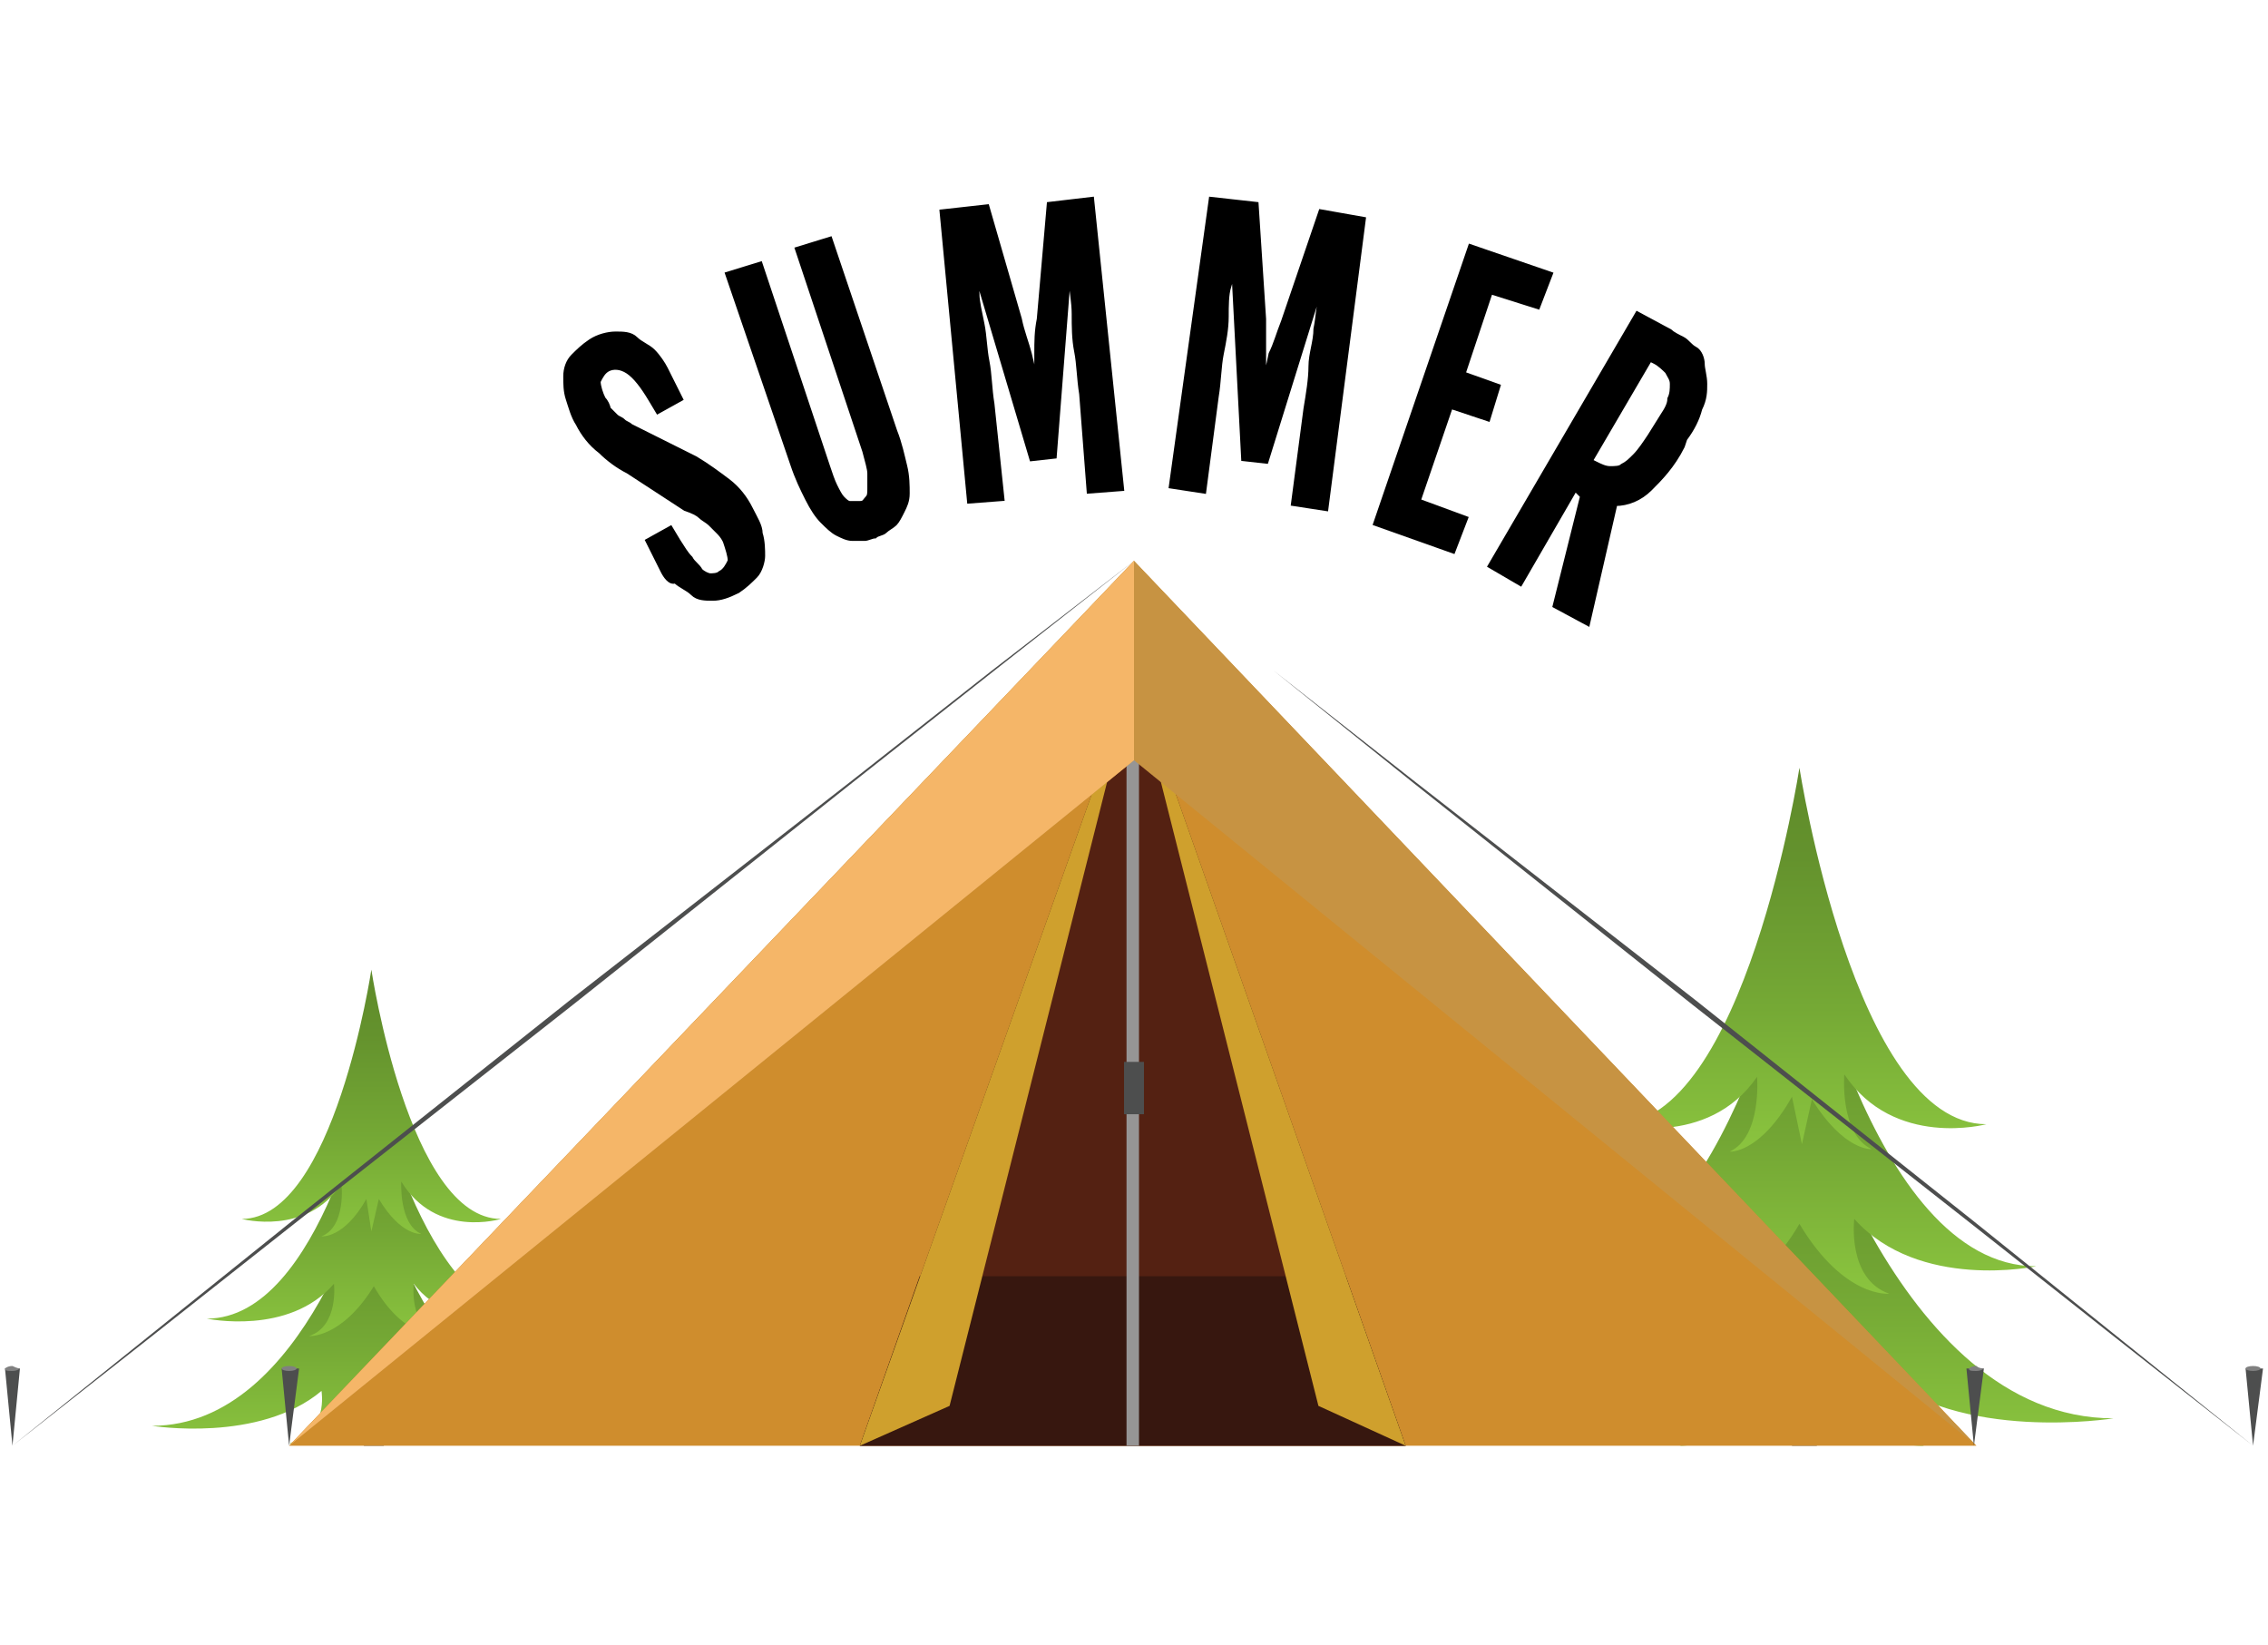 <?xml version="1.0" encoding="utf-8"?>
<!-- Generator: Adobe Illustrator 26.0.1, SVG Export Plug-In . SVG Version: 6.00 Build 0)  -->
<svg version="1.1" id="レイヤー_1" xmlns="http://www.w3.org/2000/svg" xmlns:xlink="http://www.w3.org/1999/xlink" x="0px"
	 y="0px" width="91px" height="66px" viewBox="0 0 91 66" style="enable-background:new 0 0 91 66;" xml:space="preserve">
<style type="text/css">
	.st0{fill:#5A4A42;}
	.st1{fill:url(#SVGID_1_);}
	.st2{fill:url(#SVGID_00000023969360954656962440000000753827725161751989_);}
	.st3{fill:url(#SVGID_00000075160130772266867850000005362041855746807715_);}
	.st4{fill:#6C5346;}
	.st5{fill:url(#SVGID_00000147936451928803592650000008565282852507954063_);}
	.st6{fill:url(#SVGID_00000144308039430163087760000006990020752631761030_);}
	.st7{fill:url(#SVGID_00000173143780856736924760000015965859793802778528_);}
	.st8{fill:#CF8D2D;}
	.st9{fill:#542112;}
	.st10{fill:#37170F;}
	.st11{fill:#969595;}
	.st12{fill:#4D4E4E;}
	.st13{fill:#CFA02D;}
	.st14{fill:#C79342;}
	.st15{fill:#808080;}
	.st16{fill:#F5B668;}
	.st17{stroke:#000000;stroke-width:0.2;stroke-miterlimit:10;}
</style>
<g>
	<g>
		<polygon class="st0" points="71.9,58 71.7,54.1 72.9,54.1 72.9,58 		"/>
		
			<linearGradient id="SVGID_1_" gradientUnits="userSpaceOnUse" x1="72.2" y1="25.385" x2="72.2" y2="9.651" gradientTransform="matrix(1 0 0 -1 0 67.8)">
			<stop  offset="0" style="stop-color:#5E8A2A"/>
			<stop  offset="0.243" style="stop-color:#64922D"/>
			<stop  offset="0.626" style="stop-color:#75A935"/>
			<stop  offset="1" style="stop-color:#8BC53F"/>
		</linearGradient>
		<path class="st1" d="M84.8,56.9c-8.8,0-12.6-14.3-12.6-14.3s-3.7,14.3-12.6,14.3c0,0,6.2,1,9.7-1.9c0,0,0.4,2.4-1.9,3
			c0,0,2.5,0.1,4.9-2.8c2.4,3,4.9,2.8,4.9,2.8c-2.3-0.6-1.9-3-1.9-3C78.6,57.9,84.8,56.9,84.8,56.9z"/>
		
			<linearGradient id="SVGID_00000118358463242439119470000008359889517142164120_" gradientUnits="userSpaceOnUse" x1="72.25" y1="31.528" x2="72.25" y2="15.794" gradientTransform="matrix(1 0 0 -1 0 67.8)">
			<stop  offset="0" style="stop-color:#5E8A2A"/>
			<stop  offset="0.238" style="stop-color:#64912D"/>
			<stop  offset="0.597" style="stop-color:#73A634"/>
			<stop  offset="1" style="stop-color:#8BC53F"/>
		</linearGradient>
		<path style="fill:url(#SVGID_00000118358463242439119470000008359889517142164120_);" d="M81.7,50.8c-6.7,0-9.5-14.4-9.5-14.4
			s-2.8,14.4-9.4,14.4c0,0,4.7,1,7.2-1.9c0,0,0.3,2.4-1.4,3c0,0,1.9,0.1,3.6-2.8c1.8,3,3.6,2.8,3.6,2.8c-1.7-0.6-1.4-3-1.4-3
			C77,51.8,81.7,50.8,81.7,50.8z"/>
		
			<linearGradient id="SVGID_00000087412052872093540290000017279495669559003049_" gradientUnits="userSpaceOnUse" x1="72.25" y1="37.206" x2="72.25" y2="21.472" gradientTransform="matrix(1 0 0 -1 0 67.8)">
			<stop  offset="0" style="stop-color:#5E8A2A"/>
			<stop  offset="0.243" style="stop-color:#64922D"/>
			<stop  offset="0.626" style="stop-color:#75A935"/>
			<stop  offset="1" style="stop-color:#8BC53F"/>
		</linearGradient>
		<path style="fill:url(#SVGID_00000087412052872093540290000017279495669559003049_);" d="M79.7,45.1c-5.3,0-7.5-14.3-7.5-14.3
			S70,45.1,64.8,45.1c0,0,3.7,1,5.7-1.9c0,0,0.2,2.4-1.1,3c0,0,1.2,0.1,2.5-2.2l0.4,1.9l0.4-1.8c1.3,2.1,2.4,2,2.4,2
			c-1.3-0.6-1.1-3-1.1-3C76,46.1,79.7,45.1,79.7,45.1z"/>
		<g>
			<path class="st4" d="M71.9,55.7c0,0.2,0,0.4,0,0.6v0.1l0.1,0.1l0.1-0.1c0,0,0,0,0-0.1v-0.1l0,0l0,0v0.1v0.1v0.3v0.1
				c0,0,0,0.1-0.1,0.1c0,0,0,0-0.1,0h-0.1l0,0l0,0c0,0.1,0,0.2,0,0.3v0.1c0,0,0,0.1,0.1,0.1H72c0,0,0.1,0,0.1-0.1v-0.1
				c0,0,0-0.1,0.1-0.1c0,0,0,0,0.1,0l0,0v0.1c0,0,0,0,0,0.1v0.1h0.1l0.1-0.1c0-0.1,0-0.2-0.1-0.2c0,0-0.1,0-0.1-0.1l-0.1-0.1
				c0-0.1,0-0.1,0.1-0.2c0.1,0,0.1,0,0.2,0c0,0.1,0,0.1,0,0.1s0-0.1,0.1-0.1c0-0.1,0-0.2,0-0.3s0-0.2,0-0.3s0-0.2-0.1-0.3
				c0,0-0.1-0.1,0-0.1c0,0,0,0,0,0.1c0,0,0,0,0,0.1s0,0.2,0,0.3v0.1l0,0l0,0l-0.1-0.1v-0.1V56c0-0.1,0-0.2,0-0.3s0-0.2-0.1-0.2h-0.1
				v0.1v0.1v0.1c0,0,0,0,0,0.1h-0.1c0-0.1,0-0.1,0-0.1v-0.6v0.6v0.1l0,0c0,0,0,0,0-0.1v-0.1v-0.1c0,0,0-0.1,0.1-0.1
				c0.1,0,0.1,0,0.1,0c0.1,0.1,0.1,0.2,0.1,0.2c0,0.1,0,0.2,0,0.3s0,0.2,0,0.3v0.1l0,0c0,0,0,0,0-0.1s0-0.2,0-0.3c0,0,0,0,0-0.1
				c0,0,0,0,0-0.1c0,0,0,0,0.1,0l0,0c0,0,0,0,0,0.1s0,0.2,0.1,0.3c0,0.1,0,0.2,0,0.3s0,0.2,0,0.3c0,0,0,0.1-0.1,0.1l0,0
				c0,0,0,0-0.1,0v-0.1h-0.1v0.1c0,0,0,0.1,0.1,0.1c0,0,0.1,0,0.1,0.1c0.1,0.1,0.1,0.2,0.1,0.3c0,0,0,0.1-0.1,0.1c0,0,0,0-0.1,0
				h-0.1v-0.1c0,0,0,0,0-0.1c0,0,0,0,0-0.1c0,0,0,0-0.1,0v0.1c0,0.1-0.1,0.1-0.1,0.1c-0.1,0-0.1,0-0.1-0.1l-0.1-0.1v-0.1
				c0-0.1,0-0.2,0-0.3l0,0l0,0c0,0,0.1,0,0.1,0.1h0.1v-0.1v-0.1v-0.3v-0.1v-0.1v0.1c0,0,0,0.1-0.1,0.1c-0.1,0-0.1,0-0.1-0.1v-0.1
				C71.9,56.1,71.9,55.9,71.9,55.7z"/>
			<path class="st4" d="M72.3,55.7c0,0.1,0,0.2,0,0.4c0,0,0,0.1-0.1,0.1h-0.1l0,0l0,0v-0.1c0-0.1,0-0.1,0-0.2c0-0.1,0-0.1-0.1-0.1
				h-0.1c0,0,0,0,0,0.1s0,0.1,0,0.2c0,0.1,0,0.1,0,0.2c0,0.1,0,0.1,0,0.2c0,0.1,0,0.2,0,0.4V57c0,0,0,0.1,0.1,0.1
				c0.1,0,0.1,0,0.1-0.1s0-0.1,0-0.2H72v0.1l0,0l0,0l0,0l0,0l0,0v-0.1h0.1c0.1,0,0.1,0.1,0,0.2c0,0,0,0.1-0.1,0.1h-0.1
				c0,0,0,0-0.1-0.1v-0.1c0-0.1,0-0.2,0-0.4c0-0.1,0-0.1,0-0.2c0-0.1,0-0.1,0-0.2c0-0.1,0-0.1,0-0.2v-0.1h0.1c0.1,0,0.1,0.1,0.1,0.2
				c0,0.1,0,0.1,0,0.2v0.1c0,0,0,0,0.1,0c0.1,0,0.1,0,0.1-0.1C72.3,56,72.4,55.8,72.3,55.7z"/>
			<path class="st4" d="M72.7,57.7C72.7,57.6,72.8,57.6,72.7,57.7c0.1,0,0.1,0,0.1,0.1v0.1h-0.1C72.6,57.8,72.6,57.7,72.7,57.7
				c0-0.1,0.1-0.2,0.1-0.2c0-0.1,0-0.1,0-0.2v-0.1h-0.1c0,0,0,0,0,0.1c0,0,0,0,0.1,0c0,0,0.1-0.1,0.1-0.2c0-0.1,0-0.3,0-0.4v-0.2
				v-0.1v-0.1c0-0.1-0.1-0.1-0.1-0.2V56c0,0,0-0.1,0.1-0.1c0,0,0.1,0,0.1,0.1v0.1l0,0c0,0,0,0-0.1,0l0,0l0,0l0,0l0,0l0,0l0,0
				c0-0.1,0-0.1-0.1-0.2h-0.1V56c0,0.1,0,0.1,0.1,0.2v0.1v0.1v0.2c0,0.1,0,0.3,0,0.4v0.1c0,0,0,0.1-0.1,0.1h-0.1c0,0,0-0.1,0.1-0.1
				h0.1v0.1c0,0.1,0,0.1,0,0.2C72.8,57.5,72.7,57.6,72.7,57.7C72.6,57.7,72.6,57.8,72.7,57.7l0.1,0.1c0,0,0,0,0-0.1
				C72.8,57.7,72.8,57.7,72.7,57.7C72.8,57.6,72.7,57.6,72.7,57.7z"/>
			<path class="st4" d="M72.5,56.6L72.5,56.6C72.4,56.6,72.4,56.6,72.5,56.6c-0.1,0-0.1,0.1-0.2,0.1c0,0,0,0,0,0.1c0,0,0,0,0.1,0
				h0.1c0.1,0,0,0,0.1-0.1C72.6,56.7,72.5,56.7,72.5,56.6C72.4,56.7,72.4,56.7,72.5,56.6c-0.1,0.1-0.1,0.1-0.1,0.2l0,0l0,0l0,0l0,0
				l0,0l0,0l0,0l0,0L72.5,56.6C72.4,56.6,72.5,56.6,72.5,56.6L72.5,56.6C72.6,56.6,72.6,56.7,72.5,56.6c0.1,0.1,0.1,0.1,0.1,0.1v0.1
				l0,0l0,0c-0.1,0-0.1,0-0.2,0c0,0-0.1,0-0.1-0.1v-0.1v-0.1c0,0,0-0.1,0.1-0.1C72.4,56.5,72.4,56.6,72.5,56.6L72.5,56.6z"/>
		</g>
	</g>
	<g>
		<polygon class="st0" points="14.6,58 14.5,55.3 15.4,55.3 15.4,58 		"/>
		
			<linearGradient id="SVGID_00000125591481207342763740000003699854034534956471_" gradientUnits="userSpaceOnUse" x1="14.9" y1="20.719" x2="14.9" y2="9.707" gradientTransform="matrix(1 0 0 -1 0 67.8)">
			<stop  offset="0" style="stop-color:#5E8A2A"/>
			<stop  offset="0.243" style="stop-color:#64922D"/>
			<stop  offset="0.626" style="stop-color:#75A935"/>
			<stop  offset="1" style="stop-color:#8BC53F"/>
		</linearGradient>
		<path style="fill:url(#SVGID_00000125591481207342763740000003699854034534956471_);" d="M23.7,57.2c-6.2,0-8.8-10-8.8-10
			s-2.6,10-8.8,10c0,0,4.3,0.7,6.8-1.4c0,0,0.3,1.7-1.3,2.1c0,0,1.7,0.1,3.4-2c1.7,2.1,3.4,2,3.4,2c-1.6-0.4-1.3-2.1-1.3-2.1
			C19.4,57.9,23.7,57.2,23.7,57.2z"/>
		
			<linearGradient id="SVGID_00000137821086372201942650000011581252898225666717_" gradientUnits="userSpaceOnUse" x1="14.9" y1="25.018" x2="14.9" y2="14.007" gradientTransform="matrix(1 0 0 -1 0 67.8)">
			<stop  offset="0" style="stop-color:#5E8A2A"/>
			<stop  offset="0.238" style="stop-color:#64912D"/>
			<stop  offset="0.597" style="stop-color:#73A634"/>
			<stop  offset="1" style="stop-color:#8BC53F"/>
		</linearGradient>
		<path style="fill:url(#SVGID_00000137821086372201942650000011581252898225666717_);" d="M21.5,52.9c-4.6,0-6.6-10-6.6-10
			s-2,10-6.6,10c0,0,3.3,0.7,5.1-1.4c0,0,0.2,1.7-1,2.1c0,0,1.3,0.1,2.6-2c1.2,2.1,2.6,2,2.6,2c-1.2-0.4-1-2.1-1-2.1
			C18.2,53.6,21.5,52.9,21.5,52.9z"/>
		
			<linearGradient id="SVGID_00000087405303010237411040000016415180853126285719_" gradientUnits="userSpaceOnUse" x1="14.9" y1="28.991" x2="14.9" y2="17.98" gradientTransform="matrix(1 0 0 -1 0 67.8)">
			<stop  offset="0" style="stop-color:#5E8A2A"/>
			<stop  offset="0.243" style="stop-color:#64922D"/>
			<stop  offset="0.626" style="stop-color:#75A935"/>
			<stop  offset="1" style="stop-color:#8BC53F"/>
		</linearGradient>
		<path style="fill:url(#SVGID_00000087405303010237411040000016415180853126285719_);" d="M20.1,48.9c-3.7,0-5.2-10-5.2-10
			s-1.5,10-5.2,10c0,0,2.6,0.7,4-1.4c0,0,0.2,1.7-0.8,2.1c0,0,0.9,0.1,1.8-1.5l0.2,1.3l0.3-1.3c0.9,1.5,1.7,1.4,1.7,1.4
			c-0.9-0.4-0.8-2.1-0.8-2.1C17.5,49.7,20.1,48.9,20.1,48.9z"/>
		<g>
			<path class="st4" d="M14.7,56.4c0,0.1,0,0.3,0,0.4v0.1c0,0,0,0.1,0.1,0c0,0,0,0,0-0.1l0,0c0,0,0,0,0-0.1l0,0l0,0c0,0,0,0,0,0.1
				v0.1v0.2v0.1v0.1c0,0,0,0-0.1,0l0,0l0,0l0,0c0,0.1,0,0.1,0,0.2v0.1c0,0,0,0.1,0.1,0.1h0.1H15v-0.1l0,0l0,0l0,0c0,0,0,0,0,0.1l0,0
				v0.1c0,0,0,0,0.1,0c0,0,0,0,0-0.1s0-0.1,0-0.2c0,0,0,0-0.1-0.1l-0.1-0.1v-0.1H15c0,0.1,0,0,0,0s0,0,0-0.1s0-0.1,0-0.2
				c0-0.1,0-0.1,0-0.2c0-0.1,0-0.1,0-0.2v-0.1l0,0l0,0c0,0.1,0,0.1,0,0.2c0,0,0,0,0,0.1l0,0l0,0v-0.1v-0.1v-0.1c0-0.1,0-0.1,0-0.2
				c0-0.1,0-0.1-0.1-0.2h-0.1c0,0,0,0,0,0.1v0.1v0.1l0,0l0,0v-0.1v-0.4v0.4v0.1l0,0l0,0v-0.1v-0.1V56h0.1c0.1,0,0.1,0.1,0.1,0.2
				c0,0.1,0,0.1,0,0.2c0,0.1,0,0.1,0,0.2v0.1l0,0l0,0c0-0.1,0-0.1,0-0.2c0,0,0,0,0-0.1c0,0,0,0,0-0.1l0,0l0,0l0,0c0,0.1,0,0.1,0,0.2
				c0,0.1,0,0.1,0,0.2c0,0.1,0,0.1,0,0.2c0,0,0,0.1-0.1,0.1l0,0l0,0c0,0,0,0,0-0.1c0,0,0,0-0.1,0c0,0,0,0,0,0.1c0,0,0,0,0,0.1
				c0,0,0.1,0,0.1,0.1c0.1,0.1,0.1,0.1,0,0.2c0,0,0,0.1-0.1,0.1c0,0,0,0-0.1,0c0,0,0,0-0.1,0v-0.1c0,0,0,0,0-0.1l0,0l0,0v0.1
				c0,0,0,0.1-0.1,0.1h-0.1l-0.1-0.1v-0.1c0-0.1,0-0.1,0-0.2l0,0l0,0l0,0c0,0,0,0,0.1,0c0,0,0,0,0-0.1v-0.1v-0.2v-0.1v-0.1
				c0,0,0,0,0,0.1c0,0,0,0.1-0.1,0.1c0,0-0.1,0-0.1-0.1v-0.1C14.7,56.7,14.7,56.5,14.7,56.4z"/>
			<path class="st4" d="M15,56.4c0,0.1,0,0.2,0,0.3l0,0c0,0,0,0-0.1,0l0,0l0,0c0,0,0,0,0-0.1v-0.1c0,0,0-0.1-0.1-0.1c0,0,0,0-0.1,0
				l0,0v0.1v0.1v0.1c0,0.1,0,0.2,0,0.3c0,0,0,0,0,0.1l0,0c0,0,0.1,0,0.1-0.1v-0.1c0,0,0,0-0.1,0c0,0,0,0,0,0.1l0,0l0,0l0,0l0,0l0,0
				c0,0,0,0,0-0.1c0,0,0,0,0.1,0V57c0,0,0,0,0,0.1c0,0,0,0-0.1,0l0,0c0,0,0,0,0-0.1s0-0.2,0-0.3v-0.1v-0.1v-0.1c0,0,0,0,0-0.1
				c0,0,0,0,0.1,0l0.1,0.1v0.1c0,0,0,0,0,0.1l0,0H15C15,56.6,15,56.5,15,56.4z"/>
			<path class="st4" d="M15.2,57.8C15.2,57.7,15.3,57.7,15.2,57.8C15.3,57.8,15.3,57.8,15.2,57.8C15.3,57.9,15.3,57.9,15.2,57.8
				C15.2,57.9,15.2,57.9,15.2,57.8L15.2,57.8c0-0.1,0-0.1,0.1-0.2v-0.1c0,0,0,0,0-0.1c0,0,0,0-0.1,0l0,0l0,0c0,0,0-0.1,0.1-0.1
				c0-0.1,0-0.2,0-0.3v-0.1c0,0,0,0,0-0.1c0,0,0,0,0-0.1l-0.1-0.1c0,0,0,0,0-0.1c0,0,0,0,0.1,0c0,0,0,0,0.1,0.1c0,0,0,0,0,0.1l0,0
				l0,0l0,0l0,0l0,0l0,0l0,0l0,0c0,0,0-0.1-0.1-0.1l0,0c0,0,0,0,0,0.1c0,0,0,0.1,0.1,0.1c0,0,0,0,0,0.1c0,0,0,0,0,0.1v0.1
				c0,0.1,0,0.2,0,0.3c0,0,0,0,0,0.1c0,0,0,0,0,0.1h-0.1v-0.1h0.1c0,0,0,0,0,0.1v0.1C15.3,57.7,15.2,57.7,15.2,57.8L15.2,57.8
				C15.2,57.9,15.2,57.9,15.2,57.8C15.3,57.9,15.3,57.8,15.2,57.8C15.3,57.8,15.3,57.8,15.2,57.8C15.3,57.7,15.2,57.7,15.2,57.8z"/>
			<path class="st4" d="M15.1,57L15.1,57C15,57,15,57,15,57v0.1l0,0l0,0L15.1,57C15.1,57.2,15.1,57.1,15.1,57
				C15.2,57.1,15.1,57,15.1,57S15,57,15.1,57C15,57,15,57.1,15.1,57C15,57.1,15,57.1,15,57.1l0,0l0,0C15.1,57.1,15.1,57.1,15.1,57
				C15.1,57.1,15.1,57.1,15.1,57L15.1,57L15.1,57L15.1,57C15,57.1,15,57.1,15.1,57C15,57,15.1,57,15.1,57L15.1,57L15.1,57
				C15.2,57.1,15.2,57.1,15.1,57C15.2,57.1,15.2,57.1,15.1,57L15.1,57L15.1,57L15,57.1l0,0c0,0,0,0,0-0.1v-0.1l0,0
				C15,57,15,57,15.1,57L15.1,57z"/>
		</g>
	</g>
	<g>
		<g>
			<polygon class="st8" points="45.5,22.5 11.6,58 45.5,58 79.3,58 			"/>
			<polygon class="st9" points="45.5,27.1 34.5,58 45.5,58 56.4,58 			"/>
			<polygon class="st10" points="36.9,51.2 34.5,58 45.5,58 56.4,58 54,51.2 			"/>
			<rect x="45.2" y="23.3" class="st11" width="0.5" height="34.7"/>
			<rect x="45.1" y="42.6" class="st12" width="0.8" height="2.1"/>
			<polygon class="st13" points="45.5,27.1 34.5,58 38.1,56.4 			"/>
			<polygon class="st13" points="45.5,27.1 56.4,58 52.9,56.4 			"/>
			<polygon class="st14" points="11.6,58 45.5,30.5 79.3,58 45.5,22.5 			"/>
			<polygon class="st12" points="45.5,22.5 51.1,26.9 56.7,31.3 68,40.1 79.2,49 84.8,53.5 90.4,58 84.8,53.6 79.1,49.1 67.9,40.3 
				56.7,31.4 51.1,26.9 			"/>
			<polygon class="st12" points="45.5,22.5 39.9,26.9 34.2,31.4 23,40.3 11.8,49.1 6.1,53.6 0.5,58 6.1,53.5 11.7,49 22.9,40.1 
				34.2,31.3 39.8,26.9 			"/>
			<g>
				<polygon class="st12" points="0.5,58 0.2,54.9 0.8,54.9 				"/>
				<path class="st15" d="M0.8,54.9c0,0-0.1,0.1-0.3,0.1s-0.3,0-0.3-0.1c0,0,0.1-0.1,0.3-0.1C0.7,54.9,0.8,54.9,0.8,54.9z"/>
			</g>
			<g>
				<polygon class="st12" points="11.6,58 11.3,54.9 12,54.9 				"/>
				<ellipse class="st15" cx="11.6" cy="54.9" rx="0.3" ry="0.1"/>
			</g>
			<g>
				<polygon class="st12" points="90.4,58 90.1,54.9 90.8,54.9 				"/>
				<ellipse class="st15" cx="90.4" cy="54.9" rx="0.3" ry="0.1"/>
			</g>
			<g>
				<polygon class="st12" points="79.2,58 78.9,54.9 79.6,54.9 				"/>
				<path class="st15" d="M79.6,54.9c0,0-0.1,0.1-0.3,0.1S79,55,79,54.9c0,0,0.1-0.1,0.3-0.1C79.4,54.9,79.6,54.9,79.6,54.9z"/>
			</g>
		</g>
		<polygon class="st16" points="45.5,22.5 11.6,58 45.5,30.5 		"/>
	</g>
	<g>
		<path class="st17" d="M26.6,22.9c-0.1-0.2-0.2-0.4-0.3-0.6s-0.2-0.4-0.3-0.6l0.9-0.5l0.3,0.5c0.2,0.3,0.3,0.5,0.5,0.7
			c0.1,0.2,0.3,0.3,0.4,0.5c0.1,0.1,0.3,0.2,0.4,0.2s0.3,0,0.4-0.1c0.2-0.1,0.3-0.3,0.4-0.5c0-0.2-0.1-0.5-0.2-0.8
			c-0.1-0.2-0.2-0.3-0.3-0.4c-0.1-0.1-0.2-0.2-0.3-0.3c-0.1-0.1-0.3-0.2-0.4-0.3s-0.3-0.2-0.6-0.3l-2.3-1.5
			c-0.4-0.2-0.8-0.5-1.1-0.8c-0.4-0.3-0.7-0.7-0.9-1.1c-0.2-0.3-0.3-0.7-0.4-1c-0.1-0.3-0.1-0.6-0.1-0.9s0.1-0.6,0.3-0.8
			c0.2-0.2,0.4-0.4,0.7-0.6c0.3-0.2,0.7-0.3,1-0.3s0.6,0,0.8,0.2s0.5,0.3,0.7,0.5s0.4,0.5,0.5,0.7s0.2,0.4,0.3,0.6
			c0.1,0.2,0.2,0.4,0.3,0.6l-0.9,0.5L26.1,16c-0.3-0.5-0.6-0.9-0.9-1.1s-0.6-0.2-0.8-0.1c-0.2,0.1-0.3,0.3-0.4,0.5
			c0,0.2,0.1,0.5,0.2,0.7c0.1,0.1,0.2,0.3,0.2,0.4c0.1,0.1,0.2,0.2,0.3,0.3c0.1,0.1,0.2,0.1,0.3,0.2c0.1,0.1,0.2,0.1,0.3,0.2
			l2.6,1.3c0.5,0.3,0.9,0.6,1.3,0.9c0.4,0.3,0.7,0.7,0.9,1.1c0.2,0.4,0.4,0.7,0.4,1c0.1,0.3,0.1,0.7,0.1,0.9c0,0.2-0.1,0.6-0.3,0.8
			c-0.2,0.2-0.4,0.4-0.7,0.6c-0.4,0.2-0.7,0.3-1,0.3s-0.6,0-0.8-0.2c-0.2-0.2-0.5-0.3-0.7-0.5C26.9,23.4,26.7,23.1,26.6,22.9z"/>
		<path class="st17" d="M29.2,11l1.3-0.4l2.7,8.1c0.1,0.3,0.2,0.6,0.3,0.8c0.1,0.2,0.2,0.4,0.3,0.5s0.2,0.2,0.3,0.2s0.2,0,0.4,0
			s0.2-0.1,0.3-0.2c0.1-0.1,0.1-0.2,0.1-0.4c0-0.2,0-0.4,0-0.6s-0.1-0.5-0.2-0.9L32,10l1.3-0.4l2.6,7.7c0.2,0.5,0.3,1,0.4,1.4
			c0.1,0.4,0.1,0.8,0.1,1.1c0,0.3-0.1,0.5-0.2,0.7c-0.1,0.2-0.2,0.4-0.3,0.5s-0.3,0.2-0.4,0.3s-0.3,0.1-0.4,0.2
			c-0.1,0-0.3,0.1-0.4,0.1c-0.2,0-0.3,0-0.5,0s-0.4-0.1-0.6-0.2c-0.2-0.1-0.4-0.3-0.6-0.5c-0.2-0.2-0.4-0.5-0.6-0.9
			c-0.2-0.4-0.4-0.8-0.6-1.4L29.2,11z"/>
		<path class="st17" d="M37.8,8.5l1.8-0.2l1.3,4.5c0.1,0.5,0.3,1,0.4,1.4c0.1,0.4,0.2,0.9,0.3,1.3l0,0c0-0.4,0-0.8,0-1.3
			s0-0.9,0.1-1.4l0.4-4.6L43.8,8L45,19.6l-1.3,0.1l-0.3-3.9c-0.1-0.6-0.1-1.2-0.2-1.7s-0.1-1-0.1-1.5S43,11.7,43,11.4
			c0-0.4,0-0.6,0-0.8h-0.1l-0.6,7.7l-0.9,0.1L39.2,11h-0.1c0,0.2,0.1,0.5,0.1,0.8s0.1,0.7,0.2,1.2c0.1,0.5,0.1,1,0.2,1.5
			s0.1,1.1,0.2,1.7l0.4,3.8l-1.3,0.1L37.8,8.5z"/>
		<path class="st17" d="M48.6,8l1.8,0.2l0.3,4.6c0,0.5,0,1,0,1.4c0,0.5,0,0.9,0,1.3l0,0c0.1-0.4,0.2-0.8,0.3-1.3
			c0.2-0.4,0.3-0.8,0.5-1.3L53,8.5l1.7,0.3l-1.5,11.6l-1.3-0.2l0.5-3.8c0.1-0.6,0.2-1.2,0.2-1.7s0.2-1,0.2-1.5
			c0.1-0.5,0.1-0.9,0.2-1.2c0.1-0.3,0.2-0.7,0.2-0.9h-0.1l-2.3,7.4l-0.9-0.1l-0.4-7.7h-0.1c0,0.2,0,0.5-0.1,0.8s-0.1,0.8-0.1,1.2
			c0,0.5-0.1,1-0.2,1.5s-0.1,1.1-0.2,1.7l-0.5,3.8L47,19.5L48.6,8z"/>
		<path class="st17" d="M59,9.9l3.2,1.1l-0.5,1.3l-1.9-0.6L58.7,15l1.4,0.5l-0.4,1.3l-1.5-0.5l-1.3,3.8l1.9,0.7l-0.5,1.3L55.2,21
			L59,9.9z"/>
		<path class="st17" d="M65.7,12.6l1.3,0.7c0.1,0.1,0.3,0.2,0.5,0.3s0.3,0.3,0.5,0.4c0.2,0.1,0.3,0.4,0.3,0.6s0.1,0.5,0.1,0.8
			s0,0.6-0.2,1c-0.1,0.4-0.3,0.8-0.6,1.2l-0.1,0.3c-0.4,0.8-0.9,1.3-1.3,1.7c-0.4,0.4-0.9,0.6-1.4,0.6L63.7,25l-1.3-0.7l1.1-4.4
			l-0.3-0.3L61,23.4l-1.2-0.7L65.7,12.6z M64,18.6c0.2,0.1,0.4,0.2,0.6,0.2c0.2,0,0.4,0,0.5-0.1c0.2-0.1,0.3-0.2,0.5-0.4
			c0.2-0.2,0.4-0.5,0.6-0.8l0.5-0.8c0.2-0.3,0.3-0.5,0.3-0.7c0.1-0.2,0.1-0.4,0.1-0.6s-0.1-0.3-0.2-0.5c-0.1-0.1-0.3-0.3-0.5-0.4
			l-0.2-0.1l-2.4,4.1L64,18.6z"/>
	</g>
</g>
</svg>
